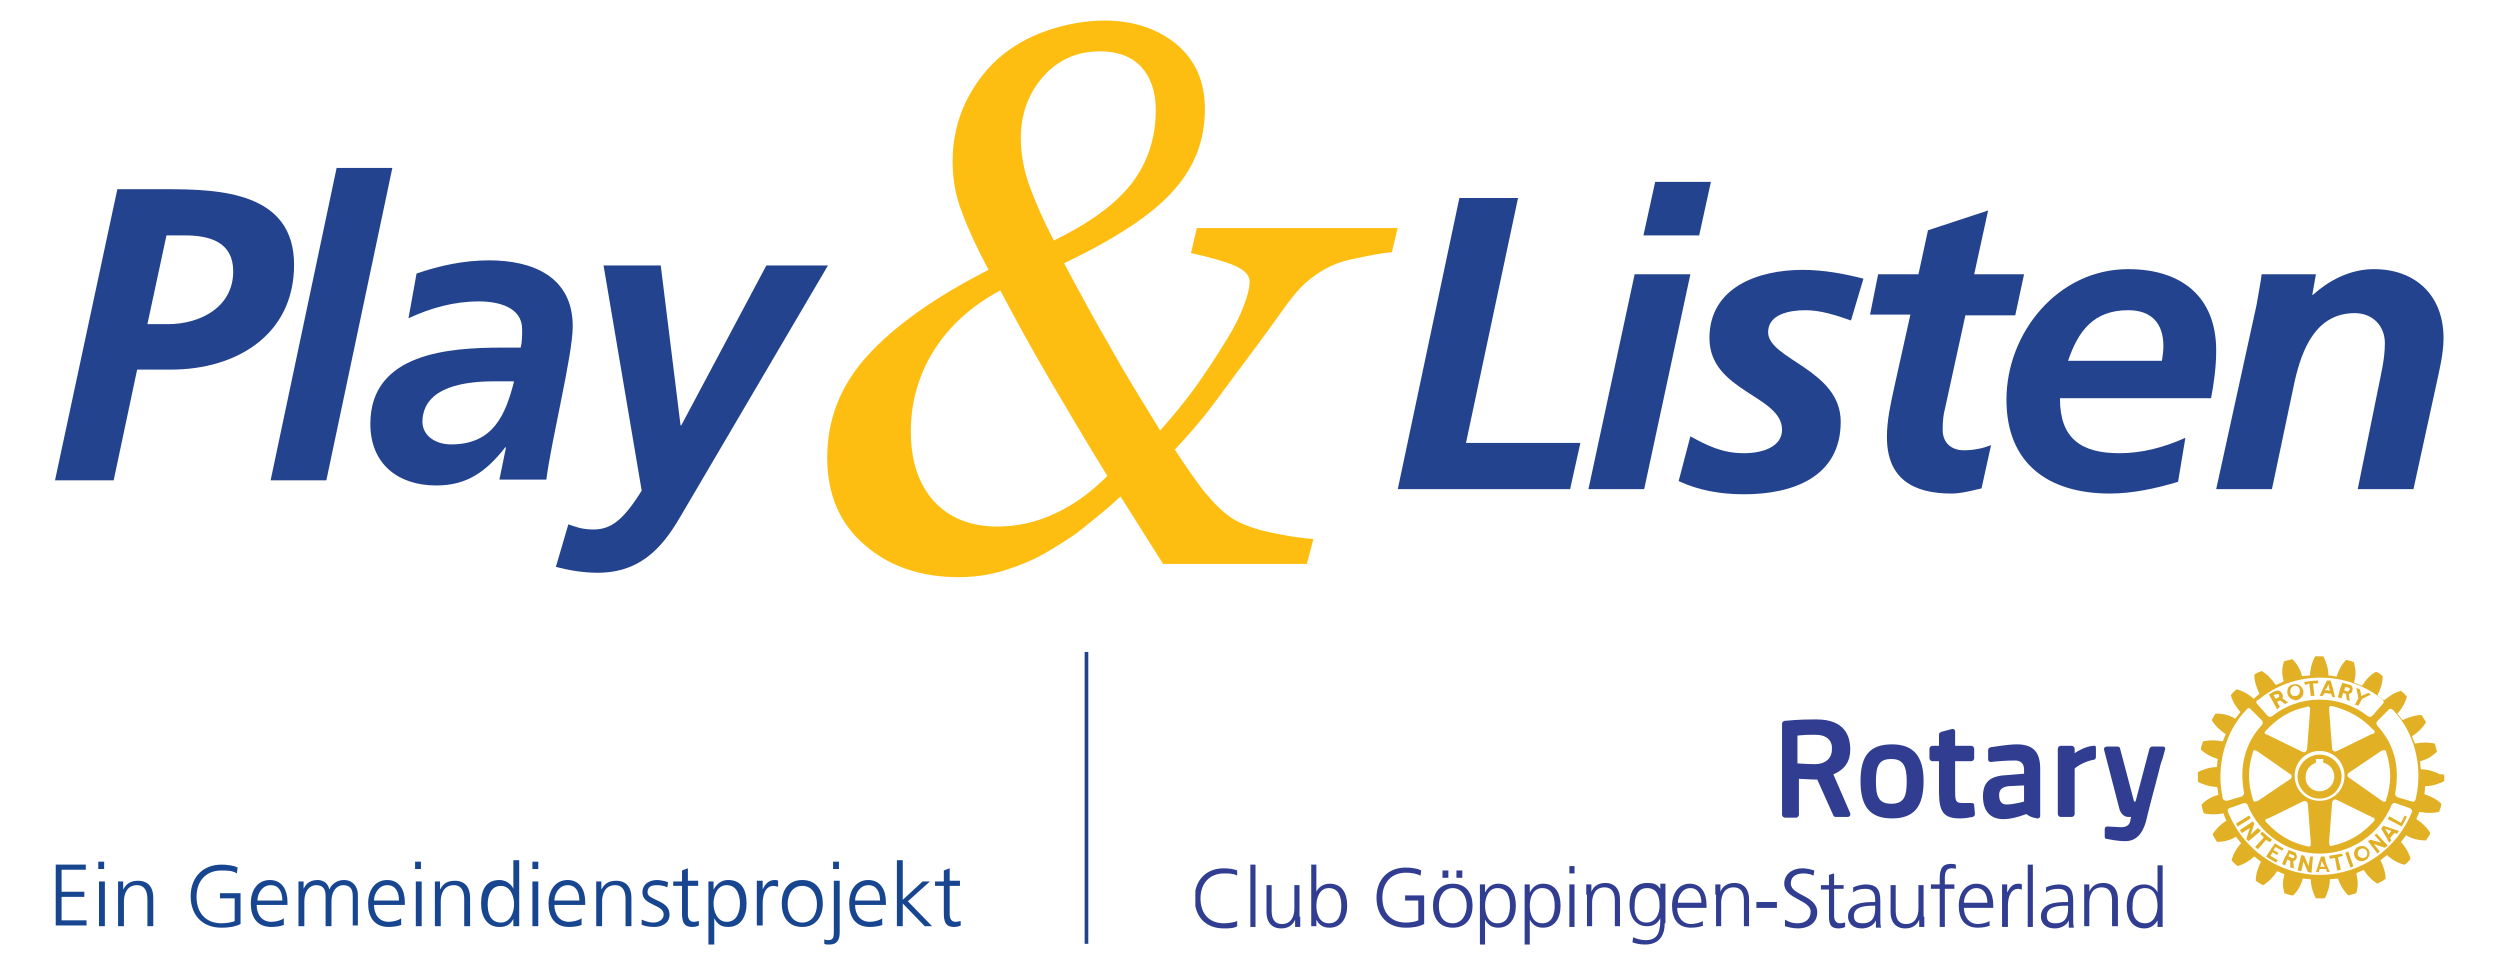 <?xml version="1.0" encoding="utf-8"?>
<!-- Generator: Adobe Illustrator 28.0.0, SVG Export Plug-In . SVG Version: 6.00 Build 0)  -->
<svg version="1.1" xmlns="http://www.w3.org/2000/svg" xmlns:xlink="http://www.w3.org/1999/xlink" x="0px" y="0px"
	 viewBox="0 0 340.9 131.7" style="enable-background:new 0 0 340.9 131.7;" xml:space="preserve">
<style type="text/css">
	.st0{clip-path:url(#SVGID_00000080889181380989260220000017787434878523136929_);fill:#23438E;}
	.st1{opacity:0.3;clip-path:url(#SVGID_00000080889181380989260220000017787434878523136929_);}
	.st2{clip-path:url(#SVGID_00000067956353414269918700000009133911109140944300_);}
	.st3{clip-path:url(#SVGID_00000120555709188814545570000010888435237116313735_);fill:#FFFFFF;}
	
		.st4{clip-path:url(#SVGID_00000080889181380989260220000017787434878523136929_);fill-rule:evenodd;clip-rule:evenodd;fill:#FEBD11;}
	
		.st5{clip-path:url(#SVGID_00000080889181380989260220000017787434878523136929_);fill-rule:evenodd;clip-rule:evenodd;fill:#FFFFFF;}
	.st6{fill:#23438E;}
	.st7{fill:#FFFFFF;}
	.st8{clip-path:url(#SVGID_00000170980828615395270570000005888966456766506418_);}
	.st9{clip-path:url(#SVGID_00000020359766580058012110000011576450610259139470_);fill:#FFFFFF;}
	.st10{clip-path:url(#SVGID_00000020359766580058012110000011576450610259139470_);fill:#E1B024;}
	.st11{fill:#FEBD11;}
	.st12{fill:#17458F;}
	.st13{clip-path:url(#SVGID_00000065788906606437371600000012986348702576228783_);}
	.st14{clip-path:url(#SVGID_00000111167133533751996140000012749117753105564066_);fill:#303D90;}
	.st15{clip-path:url(#SVGID_00000111167133533751996140000012749117753105564066_);fill:#E1B024;}
	.st16{clip-path:url(#SVGID_00000039109285148758495090000013631897962151828372_);}
	.st17{clip-path:url(#SVGID_00000150102684628714429480000005077758408387503548_);fill:#FFFFFF;}
	.st18{clip-path:url(#SVGID_00000150102684628714429480000005077758408387503548_);fill:#E1B024;}
	.st19{fill-rule:evenodd;clip-rule:evenodd;fill:#FEBD11;}
	.st20{fill-rule:evenodd;clip-rule:evenodd;fill:#8BA2C7;}
	.st21{fill:#8BA2C7;}
	.st22{clip-path:url(#SVGID_00000057109237709016450350000000743231147641165978_);}
	.st23{clip-path:url(#SVGID_00000120548304488541839770000009912648513880052402_);fill:#303D90;}
	.st24{clip-path:url(#SVGID_00000120548304488541839770000009912648513880052402_);fill:#E1B024;}
</style>
<g id="Favicon">
</g>
<g id="Quer-HG-blau-RGB">
</g>
<g id="Quer-RGB">
	<g id="Logo-Play_x2B_Listen-quer-RGB">
		<path id="Text_unten_00000160873425461495607020000011655192569462598295_" class="st12" d="M7.6,117.9h4.1v0.7H8.4v3h3.1v0.7H8.4
			v3.2h3.4v0.7H7.6V117.9z M14.2,118.5h-0.8v-1h0.8V118.5z M13.5,120.2h0.8v6.1h-0.8V120.2z M16.1,121.6c0-0.5,0-0.9,0-1.4h0.7v1.1
			h0c0.3-0.5,0.7-1.2,2-1.2c1.5,0,2.1,1,2.1,2.3v3.9h-0.8v-3.7c0-1.1-0.4-1.9-1.4-1.9c-1.4,0-1.8,1.2-1.8,2.2v3.4h-0.8V121.6z
			 M31.9,122.5H30v-0.7h2.8v4.2c-0.8,0.4-1.7,0.5-2.6,0.5c-2.6,0-4.2-1.7-4.2-4.3c0-2.5,1.6-4.3,4.2-4.3c0.6,0,1.7,0.1,2.2,0.4
			l-0.1,0.8c-0.6-0.4-1.4-0.4-2.1-0.4c-2.2,0-3.4,1.5-3.4,3.6c0,2.1,1.2,3.6,3.4,3.6c0.5,0,1.4-0.1,1.8-0.3V122.5z M38.8,126.1
			c-0.5,0.2-1.2,0.3-1.8,0.3c-2,0-2.8-1.4-2.8-3.2c0-1.9,1-3.2,2.6-3.2c1.7,0,2.4,1.4,2.4,3v0.4h-4.2c0,1.3,0.7,2.3,2,2.3
			c0.6,0,1.4-0.2,1.7-0.5V126.1z M38.5,122.8c0-1.1-0.4-2.1-1.6-2.1c-1.1,0-1.8,1.1-1.8,2.1H38.5z M48.1,126.3v-4.1
			c0-0.9-0.3-1.5-1.3-1.5c-0.8,0-1.6,0.7-1.6,2.2v3.4h-0.8v-4.1c0-0.9-0.3-1.5-1.3-1.5c-0.8,0-1.6,0.7-1.6,2.2v3.4h-0.8v-4.7
			c0-0.5,0-0.9,0-1.4h0.7v1l0,0c0.2-0.4,0.6-1.2,1.9-1.2c0.5,0,1.4,0.2,1.6,1.3h0c0.3-0.7,1-1.3,2-1.3c1.2,0,1.9,0.9,1.9,2v4.2H48.1
			z M54.8,126.1c-0.5,0.2-1.2,0.3-1.8,0.3c-2,0-2.8-1.4-2.8-3.2c0-1.9,1-3.2,2.6-3.2c1.7,0,2.4,1.4,2.4,3v0.4h-4.2
			c0,1.3,0.7,2.3,2,2.3c0.6,0,1.4-0.2,1.7-0.5V126.1z M54.4,122.8c0-1.1-0.4-2.1-1.6-2.1c-1.1,0-1.8,1.1-1.8,2.1H54.4z M57.4,118.5
			h-0.8v-1h0.8V118.5z M56.7,120.2h0.8v6.1h-0.8V120.2z M59.3,121.6c0-0.5,0-0.9,0-1.4H60v1.1h0c0.3-0.5,0.7-1.2,2-1.2
			c1.5,0,2.1,1,2.1,2.3v3.9h-0.8v-3.7c0-1.1-0.4-1.9-1.4-1.9c-1.4,0-1.8,1.2-1.8,2.2v3.4h-0.8V121.6z M70.8,126.3h-0.8v-1h0
			c-0.4,0.8-1,1.1-1.9,1.1c-1.7,0-2.5-1.4-2.5-3.2c0-1.9,0.7-3.2,2.5-3.2c1.2,0,1.8,0.9,1.9,1.2h0v-3.9h0.8V126.3z M68.3,125.8
			c1.3,0,1.8-1.4,1.8-2.5s-0.5-2.5-1.8-2.5c-1.4,0-1.8,1.4-1.8,2.5S66.8,125.8,68.3,125.8z M73.4,118.5h-0.8v-1h0.8V118.5z
			 M72.6,120.2h0.8v6.1h-0.8V120.2z M79.4,126.1c-0.5,0.2-1.2,0.3-1.8,0.3c-2,0-2.8-1.4-2.8-3.2c0-1.9,1-3.2,2.6-3.2
			c1.7,0,2.4,1.4,2.4,3v0.4h-4.2c0,1.3,0.7,2.3,2,2.3c0.5,0,1.4-0.2,1.7-0.5V126.1z M79,122.8c0-1.1-0.4-2.1-1.6-2.1
			c-1.1,0-1.8,1.1-1.8,2.1H79z M81.3,121.6c0-0.5,0-0.9,0-1.4H82v1.1h0c0.3-0.5,0.7-1.2,2-1.2c1.5,0,2.1,1,2.1,2.3v3.9h-0.8v-3.7
			c0-1.1-0.4-1.9-1.4-1.9c-1.4,0-1.8,1.2-1.8,2.2v3.4h-0.8V121.6z M87.5,125.4c0.5,0.2,1,0.4,1.6,0.4c0.7,0,1.4-0.4,1.4-1.1
			c0-1.4-2.9-1.2-2.9-3c0-1.2,1-1.7,2-1.7c0.3,0,1,0.1,1.5,0.3l-0.1,0.7c-0.4-0.2-0.9-0.3-1.4-0.3c-0.8,0-1.3,0.2-1.3,1
			c0,1.1,3,1,3,3c0,1.3-1.2,1.7-2.1,1.7c-0.6,0-1.2-0.1-1.7-0.3L87.5,125.4z M95.2,120.8h-1.4v3.9c0,0.5,0.2,1,0.8,1
			c0.3,0,0.5-0.1,0.7-0.1l0,0.6c-0.2,0.1-0.5,0.2-0.9,0.2c-1.3,0-1.4-0.9-1.4-2v-3.6h-1.2v-0.6h1.2v-1.5l0.8-0.3v1.7h1.4V120.8z
			 M96.5,120.2h0.8l0,1.1h0c0.2-0.3,0.7-1.3,2-1.3c1.8,0,2.5,1.3,2.5,3.2c0,1.8-0.8,3.2-2.5,3.2c-1,0-1.5-0.4-1.9-1.2h0v3.6h-0.8
			V120.2z M99.1,120.7c-1.3,0-1.8,1.4-1.8,2.5s0.5,2.5,1.8,2.5c1.4,0,1.8-1.4,1.8-2.5S100.5,120.7,99.1,120.7z M103.2,121.5
			c0-0.7,0-0.9,0-1.4h0.8v1.2h0c0.3-0.7,0.8-1.3,1.6-1.3c0.2,0,0.4,0,0.5,0.1v0.8c-0.2,0-0.4-0.1-0.6-0.1c-1.2,0-1.5,1.3-1.5,2.4v3
			h-0.8V121.5z M109.4,120c2,0,2.8,1.5,2.8,3.2s-0.9,3.2-2.8,3.2c-2,0-2.8-1.5-2.8-3.2S107.4,120,109.4,120z M109.4,125.8
			c1.3,0,2-1.1,2-2.5c0-1.4-0.7-2.5-2-2.5c-1.3,0-2,1.1-2,2.5C107.4,124.6,108.1,125.8,109.4,125.8z M112.4,128.1
			c0.1,0,0.3,0.1,0.5,0.1c0.8,0,0.8-0.5,0.8-1.2v-6.9h0.8v7c0,1-0.3,1.7-1.4,1.7c-0.3,0-0.5,0-0.7-0.1V128.1z M114.4,118.5h-0.8v-1
			h0.8V118.5z M120.4,126.1c-0.5,0.2-1.2,0.3-1.8,0.3c-2,0-2.8-1.4-2.8-3.2c0-1.9,1-3.2,2.6-3.2c1.7,0,2.4,1.4,2.4,3v0.4h-4.2
			c0,1.3,0.7,2.3,2,2.3c0.6,0,1.4-0.2,1.7-0.5V126.1z M120,122.8c0-1.1-0.4-2.1-1.6-2.1c-1.1,0-1.8,1.1-1.8,2.1H120z M122.3,117.3
			h0.8v5.4l2.7-2.5h1l-3,2.7l3.3,3.4h-1l-3-3.1v3.1h-0.8V117.3z M130.9,120.8h-1.4v3.9c0,0.5,0.2,1,0.8,1c0.3,0,0.5-0.1,0.7-0.1
			l0,0.6c-0.2,0.1-0.5,0.2-0.9,0.2c-1.3,0-1.4-0.9-1.4-2v-3.6h-1.2v-0.6h1.2v-1.5l0.8-0.3v1.7h1.4V120.8z"/>
		
			<rect id="Trennlinie_00000084526102472221857100000001813430498846762629_" x="147.9" y="88.9" class="st6" width="0.5" height="39.8"/>
		<g id="Rotary_Logo_00000150817452066030974000000014586275275549535661_">
			<g>
				<defs>
					<rect id="SVGID_00000088116433215423042870000001812775487733003662_" x="163" y="88.9" width="170.4" height="40"/>
				</defs>
				<clipPath id="SVGID_00000131355738065983726260000014813241465600918973_">
					<use xlink:href="#SVGID_00000088116433215423042870000001812775487733003662_"  style="overflow:visible;"/>
				</clipPath>
				<g style="clip-path:url(#SVGID_00000131355738065983726260000014813241465600918973_);">
					<defs>
						<rect id="SVGID_00000011033251340330629880000001398810163552593054_" x="163" y="88.9" width="170.4" height="40"/>
					</defs>
					<clipPath id="SVGID_00000057827976630378673940000000554136493218291132_">
						<use xlink:href="#SVGID_00000011033251340330629880000001398810163552593054_"  style="overflow:visible;"/>
					</clipPath>
					<path style="clip-path:url(#SVGID_00000057827976630378673940000000554136493218291132_);fill:#303D90;" d="M269.2,109.8
						l0.1,1.2c0,0.2-0.1,0.3-0.3,0.4c-0.5,0.1-1.2,0.2-1.7,0.2c-2.2,0-2.9-0.8-2.9-3.6v-4.2h-0.9c-0.2,0-0.4-0.2-0.4-0.4v-1.3
						c0-0.2,0.2-0.4,0.4-0.4h0.9v-1.5c0-0.2,0.1-0.3,0.3-0.4l1.5-0.4c0.1,0,0.2,0,0.3,0.1c0.1,0.1,0.1,0.2,0.1,0.3v1.9h2.2
						c0.2,0,0.4,0.2,0.4,0.4v1.3c0,0.2-0.2,0.4-0.4,0.4h-2.2v3.9c0,1.4,0,1.8,1,1.8c0.4,0,0.9,0,1.2,0
						C269.1,109.5,269.2,109.6,269.2,109.8 M262.3,106.5c0,3.5-1.3,5.1-4.3,5.1c-3,0-4.3-1.6-4.3-5.1c0-3.5,1.3-5,4.3-5
						C260.9,101.5,262.3,103.1,262.3,106.5 M260,106.5c0-2.2-0.6-3-2.1-3c-1.6,0-2.1,0.8-2.1,3c0,2,0.3,3.1,2.1,3.1
						C259.7,109.6,260,108.5,260,106.5 M295.2,101.9c-0.1-0.1-0.2-0.1-0.3-0.1h-1.4c-0.2,0-0.3,0.1-0.4,0.3l-1.9,7.2H291l-1.9-7.2
						c0-0.2-0.2-0.3-0.4-0.3h-1.4c-0.1,0-0.2,0.1-0.3,0.1c-0.1,0.1-0.1,0.2-0.1,0.3l2.1,8.1c0.1,0.4,0.5,1.1,1.2,1.1h0.4
						c0,0.1-0.1,0.3-0.1,0.4l0,0.1c-0.1,0.4-0.3,0.9-1.3,0.9l-1.8-0.1c-0.1,0-0.2,0-0.3,0.1c-0.1,0.1-0.1,0.2-0.1,0.3l0,1
						c0,0.2,0.1,0.3,0.3,0.3c0.5,0.1,1.6,0.3,2.4,0.3c0,0,0.1,0,0.1,0c1.4,0,2.3-0.9,2.8-2.6c0.5-2.1,1.2-4.7,1.7-6.6
						c0.2-0.9,0.4-1.6,0.6-2.1l0.3-1.1C295.3,102.1,295.2,102,295.2,101.9 M252.3,110.9c0,0.1,0,0.2,0,0.3c-0.1,0.1-0.2,0.2-0.3,0.2
						h-1.7c-0.1,0-0.3-0.1-0.3-0.2l-2.2-4.9c-1.1,0-2-0.1-2.5-0.1v4.9c0,0.2-0.2,0.4-0.4,0.4h-1.5c-0.2,0-0.4-0.2-0.4-0.4V98.7
						c0-0.2,0.1-0.3,0.3-0.4c2-0.2,3.5-0.2,4.1-0.2c0.2,0,0.3,0,0.3,0c3.8,0,4.6,2.2,4.6,4.1c0,1.6-0.7,2.7-2.3,3.4L252.3,110.9z
						 M247.6,100.2h-0.8c-0.9,0-1.4,0.1-1.7,0.1v3.8c0.4,0,1.3,0.1,2.4,0.1c1.4,0,2.3-0.8,2.3-2
						C249.9,101.2,249.3,100.2,247.6,100.2 M278.2,104.8v6.4c0,0.1,0,0.2-0.1,0.3c-0.1,0.1-0.2,0.1-0.3,0.1
						c-0.7-0.1-1.1-0.3-1.5-0.6c0,0-1.7,0.7-3.1,0.7c-1.8,0-2.8-1.1-2.8-3.1c0-1.9,0.9-2.8,3.2-2.9l2.4-0.2v-0.6
						c0-0.7-0.4-1.2-1.2-1.2c-1,0-2.5,0.1-3.3,0.2c-0.1,0-0.2,0-0.3-0.1c-0.1-0.1-0.1-0.2-0.1-0.3l0-1.2c0-0.2,0.1-0.3,0.3-0.4
						c0.7-0.1,2.5-0.4,3.6-0.4C277.2,101.5,278.2,102.5,278.2,104.8 M273.9,107.2c-0.9,0.1-1.3,0.5-1.3,1.2c0,0.5,0.1,1.3,1,1.3
						c1,0,2.4-0.4,2.4-0.4v-2.2L273.9,107.2z M285.4,101.7c-1,0.1-1.9,0.6-2.5,1v-0.6c0-0.2-0.2-0.4-0.4-0.4H281
						c-0.2,0-0.4,0.2-0.4,0.4v8.9c0,0.2,0.2,0.4,0.4,0.4h1.5c0.2,0,0.4-0.2,0.4-0.4v-6.2c0.3-0.3,1.4-1,2.6-1.2
						c0.2,0,0.3-0.2,0.3-0.4V102c0-0.1,0-0.2-0.1-0.3C285.6,101.7,285.5,101.7,285.4,101.7"/>
					<path style="clip-path:url(#SVGID_00000057827976630378673940000000554136493218291132_);fill:#E1B024;" d="M309,114.5
						l-1.1,1.3l-0.4-0.3l1.2-1.3c-0.2-0.2-0.3-0.3-0.5-0.5l0.3-0.3c0.4,0.4,0.8,0.7,1.3,1.1l-0.2,0.3
						C309.4,114.8,309.2,114.7,309,114.5 M306.7,111.2l-1.8,1.1c0.1,0.1,0.1,0.3,0.2,0.4l1.8-1.1
						C306.8,111.4,306.8,111.3,306.7,111.2 M307.9,112.9l-1,0.9l0.5-1.5c-0.1-0.1-0.1-0.2-0.2-0.3l-1.8,1.2c0.1,0.1,0.2,0.2,0.3,0.4
						l1.1-0.7l-0.5,1.5c0.1,0.1,0.2,0.2,0.3,0.3l1.7-1.4C308.1,113.1,308,113,307.9,112.9 M310.3,115.5c0.3,0.2,0.6,0.3,0.9,0.5
						l0.2-0.3c-0.4-0.2-0.9-0.5-1.2-0.7l-1.2,1.8c0.5,0.3,0.9,0.6,1.4,0.8l0.2-0.3l-1-0.6l0.3-0.5l0.6,0.4l0.2-0.3
						c-0.2-0.1-0.4-0.2-0.7-0.4L310.3,115.5z M316.3,108.9c-1.7,0-3-1.4-3-3c0-1.7,1.4-3,3-3c1.7,0,3,1.4,3,3
						C319.3,107.5,318,108.9,316.3,108.9 M316.3,107.9c1.1,0,2-0.9,2-2c0-0.9-0.6-1.7-1.5-1.9c0-0.1,0-0.5,0-0.5h-1c0,0,0,0.5,0,0.5
						c-0.8,0.3-1.4,1-1.4,1.9C314.3,107,315.2,107.9,316.3,107.9 M311.9,94.4v-0.1c0-0.6,0.4-1,1-1c0.6-0.1,1.1,0.4,1.2,1v0.1
						c0,0.5-0.4,1-1,1.1C312.4,95.4,311.9,95,311.9,94.4 M312.3,94.3c0,0.4,0.4,0.7,0.7,0.6c0.4,0,0.6-0.3,0.6-0.7c0,0,0,0,0-0.1
						c0-0.4-0.4-0.6-0.7-0.6C312.5,93.6,312.3,93.9,312.3,94.3L312.3,94.3z M316.7,94.9c-0.2,0-0.3,0-0.4,0l0.5-1.1l0.5-1l0.5,0
						l0.3,1l0.3,1.3c-0.2,0-0.3-0.1-0.4-0.1l-0.1-0.4c-0.3,0-0.6-0.1-0.9-0.1L316.7,94.9z M317,94.1c0.2,0,0.4,0,0.7,0.1l-0.1-0.4
						l-0.1-0.5l-0.2,0.5L317,94.1z M314.9,93.2l0.2,1.7l0.5,0l-0.2-1.7l0.7,0l0-0.4c-0.8,0-1.1,0.1-1.9,0.2l0.1,0.4L314.9,93.2z
						 M315,116.8l-0.2,1.3l-0.6-1.4c-0.1,0-0.2-0.1-0.4-0.1l-0.5,2.1c0.2,0,0.3,0.1,0.5,0.1l0.3-1.3l0.6,1.4c0.1,0,0.3,0.1,0.5,0.1
						l0.2-2.2C315.3,116.8,315.1,116.8,315,116.8 M327.4,112.2l-1.6-0.9l-0.2,0.4l1.9,1l0.7-1.3l-0.3-0.2L327.4,112.2z M325,112.6
						l2.1,0.7c0,0.1-0.1,0.1-0.1,0.2c0,0-0.1,0.1-0.1,0.2l-0.4-0.1l-0.6,0.7l0.2,0.3c-0.1,0.1-0.2,0.2-0.3,0.3l-0.8-1.4l-0.3-0.5
						L325,112.6z M325.2,113l0.3,0.4l0.2,0.4l0.3-0.4l0.1-0.1L325.2,113z M323,115.9c0.1,0.2,0.1,0.3,0.1,0.5c0,0.1,0,0.3-0.1,0.4
						c-0.1,0.2-0.2,0.4-0.5,0.5c-0.5,0.3-1.1,0.1-1.4-0.4c0,0,0-0.1,0-0.1c-0.1-0.1-0.1-0.3-0.1-0.4c0-0.4,0.2-0.7,0.5-0.9
						C322.1,115.2,322.7,115.4,323,115.9 M322.8,116.4c0-0.1,0-0.2-0.1-0.4c-0.2-0.3-0.6-0.4-0.9-0.2c-0.2,0.1-0.3,0.4-0.3,0.6
						c0,0.1,0,0.2,0.1,0.3c0,0,0,0.1,0.1,0.1c0.2,0.2,0.6,0.3,0.8,0.1c0.1,0,0.1-0.1,0.2-0.1C322.7,116.7,322.8,116.6,322.8,116.4
						 M323.8,113.9l0.9,1l-1.5-0.4c-0.1,0.1-0.2,0.1-0.3,0.2l1.3,1.7c0.1-0.1,0.2-0.2,0.3-0.3l-0.8-1l1.5,0.5
						c0.1-0.1,0.3-0.2,0.4-0.3l-1.5-1.6C324,113.7,323.9,113.8,323.8,113.9 M333.3,105.9c0,0.2,0,0.4,0,0.6l0,0l0,0
						c-0.7,0.4-1.7,0.7-2.6,0.7c0,0.1-0.1,1-0.1,1.1c0.9,0.3,1.7,0.7,2.3,1.3l0,0v0c0,0.3-0.2,0.8-0.3,1.1l0,0l0,0
						c-0.8,0.2-1.8,0.2-2.7,0c0,0.1-0.4,0.9-0.4,1c0.8,0.5,1.5,1.2,1.9,1.9l0,0l0,0c-0.1,0.3-0.4,0.7-0.6,1l0,0h-0.1
						c-0.8,0-1.8-0.2-2.6-0.7c-0.1,0.1-0.6,0.8-0.7,0.9c0.6,0.7,1.1,1.5,1.3,2.3l0,0l0,0c-0.2,0.3-0.5,0.6-0.8,0.8l0,0l-0.1,0
						c-0.8-0.2-1.7-0.7-2.3-1.3c-0.1,0.1-0.8,0.6-0.9,0.7c0.4,0.8,0.7,1.7,0.7,2.5v0.1l-0.1,0c-0.2,0.2-0.7,0.4-1,0.6l0,0l0,0
						c-0.7-0.4-1.4-1.1-1.9-1.9c-0.1,0.1-0.9,0.4-1,0.5c0.1,0.4,0.2,0.9,0.2,1.4c0,0.5-0.1,0.9-0.2,1.3l0,0l0,0
						c-0.3,0.1-0.7,0.2-1.1,0.3l0,0l0,0c-0.6-0.6-1.1-1.4-1.4-2.3c-0.1,0-1,0.1-1.1,0.1c0,0.9-0.3,1.9-0.7,2.6l0,0l-0.1,0
						c-0.3,0-0.8,0-1.1,0l0,0l0,0c-0.4-0.7-0.7-1.7-0.7-2.6c-0.1,0-1-0.1-1.1-0.1c-0.2,0.9-0.7,1.7-1.3,2.3l0,0l-0.1,0
						c-0.3,0-0.8-0.2-1.1-0.3l0,0l0,0c-0.1-0.4-0.2-0.9-0.2-1.3c0-0.4,0.1-0.9,0.2-1.3c-0.1,0-0.9-0.4-1-0.4
						c-0.5,0.8-1.2,1.5-1.9,1.9l0,0l0,0c-0.3-0.1-0.7-0.4-1-0.6l0,0v-0.1c0-0.8,0.3-1.7,0.7-2.5c-0.1-0.1-0.8-0.6-0.9-0.7
						c-0.7,0.6-1.5,1.1-2.3,1.3l0,0l0,0c-0.2-0.2-0.6-0.5-0.8-0.8l0,0l0,0c0.2-0.8,0.7-1.7,1.3-2.3c-0.1-0.1-0.6-0.8-0.7-0.9
						c-0.8,0.5-1.7,0.7-2.6,0.7h0l0,0c-0.2-0.3-0.4-0.7-0.6-1l0,0l0,0c0.4-0.7,1.1-1.4,1.9-1.9c-0.1-0.1-0.4-0.9-0.4-1
						c-0.9,0.2-1.9,0.2-2.7,0l0,0l0,0c-0.1-0.3-0.2-0.7-0.3-1.1l0-0.1l0,0c0.6-0.6,1.4-1.1,2.3-1.3c0-0.1-0.1-1-0.2-1.1
						c-0.9,0-1.9-0.3-2.6-0.7l0,0l0-0.1c0-0.2,0-0.3,0-0.5c0-0.2,0-0.4,0-0.6l0-0.1l0,0c0.7-0.4,1.7-0.7,2.6-0.7
						c0-0.1,0.1-1,0.1-1.1c-0.9-0.3-1.7-0.7-2.3-1.3l0,0l0,0c0-0.3,0.2-0.8,0.3-1.1l0,0l0,0c0.8-0.2,1.8-0.2,2.7,0
						c0-0.1,0.4-0.9,0.4-1c-0.8-0.5-1.5-1.2-1.9-1.9l0,0l0,0c0.1-0.3,0.4-0.7,0.5-0.9l0,0h0.1c0.8,0,1.8,0.2,2.6,0.7
						c0.1-0.1,0.6-0.8,0.7-0.9c-0.6-0.7-1.1-1.5-1.3-2.3l0,0l0,0c0.2-0.3,0.5-0.6,0.8-0.8l0,0l0,0c0.8,0.2,1.7,0.7,2.3,1.3
						c0.1-0.1,0.7-0.6,0.8-0.7c-0.4-0.8-0.7-1.7-0.7-2.5v-0.1l0,0c0.2-0.2,0.7-0.4,1-0.5l0,0l0,0c0.7,0.4,1.4,1.1,1.9,1.9
						c0.1,0,1-0.4,1.1-0.5c-0.1-0.4-0.2-0.9-0.2-1.3c0-0.5,0.1-0.9,0.2-1.3l0-0.1l0,0c0.3-0.1,0.7-0.2,1.1-0.3l0.1,0l0,0
						c0.6,0.6,1.1,1.4,1.3,2.3c0.1,0,1-0.1,1.1-0.1c0-0.9,0.3-1.9,0.7-2.6l0,0l0,0c0.3,0,0.8,0,1.1,0l0,0l0,0
						c0.4,0.7,0.7,1.7,0.7,2.6c0.1,0,1,0.1,1.1,0.2c0.3-0.9,0.7-1.7,1.3-2.3l0,0l0,0c0.3,0,0.8,0.2,1.1,0.3l0,0l0,0.1
						c0.1,0.4,0.2,0.9,0.2,1.3c0,0.5-0.1,0.9-0.2,1.4c0.1,0,1,0.4,1.1,0.4c0.5-0.8,1.1-1.5,1.9-1.9l0,0l0,0c0.3,0.1,0.7,0.4,0.9,0.6
						l0,0v0.1c0,0.8-0.3,1.7-0.7,2.5c0.1,0.1,0.8,0.6,0.9,0.7c0.7-0.6,1.5-1.1,2.3-1.3l0,0l0,0c0.2,0.2,0.6,0.5,0.8,0.8l0,0l0,0
						c-0.2,0.8-0.7,1.7-1.3,2.3c0.1,0.1,0.6,0.8,0.7,0.9c0.8-0.4,1.8-0.7,2.6-0.7h0l0,0c0.2,0.3,0.4,0.7,0.6,0.9l0,0.1l0,0
						c-0.4,0.7-1.1,1.4-1.9,1.9c0,0.1,0.4,0.9,0.4,1c0.9-0.2,1.9-0.2,2.7,0l0,0l0,0c0.1,0.3,0.2,0.7,0.3,1.1l0,0l0,0
						c-0.6,0.6-1.4,1.1-2.3,1.3c0,0.1,0.1,1,0.1,1.1c0.9,0,1.9,0.3,2.6,0.7l0,0l0,0C333.3,105.5,333.3,105.7,333.3,105.9 M307.8,96
						l1.4,1.6c0.2,0.2,0.4,0.2,0.7,0c1.8-1.4,4-2.2,6.4-2.2c2.4,0,4.7,0.8,6.5,2.2c0.3,0.2,0.5,0.2,0.7,0l1.4-1.6
						c0.2-0.2,0.2-0.4-0.1-0.7c-2.3-1.8-5.2-2.9-8.4-2.9c-3.2,0-6.1,1.1-8.4,3C307.6,95.5,307.6,95.8,307.8,96 M307.9,102.5
						c-0.2-0.1-0.3-0.2-0.5-0.2c-0.1,0-0.2,0.1-0.2,0.3c-0.7,2.2-0.7,4.1,0,6.4c0,0.1,0.1,0.3,0.2,0.3c0.1,0,0.3,0,0.5-0.1l4.3-2.9
						c0.2-0.1,0.3-0.3,0.3-0.4c0-0.2-0.1-0.3-0.3-0.4L307.9,102.5z M308.8,99.9c0,0.2,0.2,0.2,0.4,0.3l4.7,2.3
						c0.2,0.1,0.4,0.1,0.5,0c0.1-0.1,0.2-0.2,0.2-0.4l0.4-5.2c0-0.3,0-0.4-0.1-0.5c-0.1-0.1-0.2-0.1-0.4,0c-2.3,0.5-3.9,1.5-5.5,3.2
						C308.9,99.7,308.8,99.8,308.8,99.9 M308.9,111.9c0,0.1,0.1,0.2,0.2,0.3c1.6,1.7,3.3,2.7,5.5,3.2c0.1,0,0.3,0.1,0.4,0
						c0.1-0.1,0.1-0.2,0.1-0.5c0,0-0.4-5.2-0.4-5.2c0-0.2-0.1-0.3-0.2-0.4c-0.1-0.1-0.3-0.1-0.5,0l-4.7,2.3
						C309.1,111.6,308.9,111.7,308.9,111.9C308.9,111.8,308.9,111.8,308.9,111.9 M316.3,109.2c1.9,0,3.4-1.5,3.4-3.4
						s-1.5-3.4-3.4-3.4c-1.9,0-3.4,1.5-3.4,3.4S314.4,109.2,316.3,109.2 M317.7,115.3c0.1,0.1,0.2,0.1,0.4,0
						c2.2-0.5,3.9-1.5,5.5-3.2c0.1-0.1,0.2-0.2,0.2-0.4c0-0.1-0.1-0.2-0.4-0.3l-4.7-2.3c-0.2-0.1-0.4-0.1-0.5,0
						c-0.1,0.1-0.2,0.2-0.2,0.4l-0.4,5.2C317.6,115,317.6,115.2,317.7,115.3 M324.8,109.2c0.1,0.1,0.3,0.2,0.4,0.1
						c0.1,0,0.2-0.1,0.2-0.3c0.7-2.2,0.7-4.1,0-6.4c0-0.1-0.1-0.3-0.2-0.3c-0.1,0-0.3,0-0.5,0.1l-4.3,2.9c-0.2,0.1-0.3,0.3-0.3,0.4
						c0,0.2,0.1,0.3,0.3,0.4L324.8,109.2z M323.8,99.8c0-0.1,0-0.2-0.2-0.3c-1.6-1.7-3.3-2.6-5.5-3.2c-0.1,0-0.3-0.1-0.4,0
						c-0.1,0.1-0.1,0.2-0.1,0.5l0.4,5.2c0,0.2,0.1,0.4,0.2,0.4c0.1,0.1,0.3,0.1,0.5,0l4.7-2.3C323.6,100.1,323.8,100,323.8,99.8
						C323.8,99.9,323.8,99.9,323.8,99.8 M303.7,109.2l2-0.6c0.2-0.1,0.3-0.3,0.3-0.5c-0.7-3.7,0.2-6.8,2.4-9.2
						c0.2-0.2,0.2-0.5,0-0.7l-1.5-1.5c-0.1-0.2-0.4-0.2-0.6,0.1c-2.8,2.9-4.2,7.5-3.2,12.1C303.2,109.1,303.4,109.2,303.7,109.2
						 M328.6,110.2l-2-0.7c-0.1,0-0.4,0-0.5,0.3c-1.6,3.9-5.4,6.6-9.8,6.6c-4.4,0-8.2-2.7-9.8-6.6c-0.1-0.3-0.4-0.3-0.5-0.3l-2,0.7
						c-0.2,0.1-0.3,0.3-0.2,0.5c2,5,6.8,8.6,12.5,8.6c5.7,0,10.6-3.6,12.6-8.6C329,110.5,328.8,110.3,328.6,110.2 M326.3,96.8
						c-0.2-0.2-0.5-0.2-0.6,0l-1.5,1.5c-0.2,0.2-0.2,0.5,0,0.7c2.2,2.4,3.1,5.4,2.4,9.2c0,0.2,0.1,0.4,0.3,0.5l2,0.6
						c0.3,0.1,0.4-0.1,0.5-0.3C330.5,104.3,329.1,99.7,326.3,96.8 M321.6,96.2l0.5-0.9l1.2-0.6c-0.1-0.1-0.3-0.2-0.4-0.2l-0.9,0.4
						l-0.2-0.9c-0.2-0.1-0.3-0.1-0.5-0.2l0.3,1.4l-0.5,0.9L321.6,96.2z M319.3,116.4c-0.6,0.1-1.1,0.2-1.7,0.3l0.1,0.4
						c0.2,0,0.4-0.1,0.7-0.1l0.3,1.7l0.5-0.1l-0.4-1.7c0.2-0.1,0.5-0.1,0.7-0.2L319.3,116.4z M313.2,116.7v0.1
						c0,0.3-0.2,0.6-0.5,0.6l0.1,1c-0.1,0-0.3-0.1-0.5-0.1l0-0.9l-0.4-0.2l-0.3,0.8c-0.1,0-0.3-0.1-0.4-0.2l0.4-1l0.1-0.1l0.4-0.8
						l1,0.4C313,116.4,313.1,116.5,313.2,116.7 M312.8,116.7c0-0.1,0-0.1-0.1-0.1l-0.5-0.2l-0.1,0.3l0,0.1l0,0l0.5,0.2
						c0.1,0.1,0.3-0.1,0.3-0.2C312.8,116.8,312.8,116.8,312.8,116.7 M319.3,95.2c-0.2,0-0.3-0.1-0.5-0.1l0.3-1.2l0.3-0.8
						c0.4,0.1,0.7,0.2,1.1,0.3c0.2,0.1,0.3,0.3,0.3,0.5c0,0.3-0.1,0.7-0.5,0.7l0.1,1c-0.2-0.1-0.3-0.1-0.4-0.2l-0.1-0.8l-0.4-0.1
						L319.3,95.2z M319.6,94.1l0.5,0.2c0.1,0,0.3-0.2,0.3-0.3c0-0.1,0-0.2-0.1-0.2c-0.2-0.1-0.3-0.1-0.5-0.1l-0.1,0.3L319.6,94.1z
						 M317.2,117.8l0.5,1.1c-0.2,0-0.3,0-0.4,0l-0.1-0.4l-0.9,0l-0.1,0.4c-0.1,0-0.3,0-0.4,0l0.4-1.2l0.3-0.9l0,0l0.5,0l0,0.1
						L317.2,117.8z M317,118.2l-0.2-0.4l-0.2-0.4l-0.1,0.4l-0.1,0.4L317,118.2z M319.8,116.3l0.7,2c0.1,0,0.3-0.1,0.4-0.2l-0.7-2
						C320,116.2,320,116.2,319.8,116.3 M309.5,94.9l-0.1-0.2c0.3-0.2,0.6-0.4,1-0.5c0.4-0.2,0.9,0.3,0.9,0.8c0,0.1,0,0.2-0.1,0.2
						l0.8,0.6c-0.1,0.1-0.3,0.1-0.4,0.2l-0.7-0.5l-0.4,0.2l0.4,0.7c-0.2,0.1-0.2,0.2-0.4,0.3L309.5,94.9z M310,94.8l0.1,0.1l0.2,0.4
						l0.4-0.2c0,0,0.1-0.1,0.1-0.1c0-0.2-0.1-0.5-0.4-0.3C310.3,94.7,310.2,94.7,310,94.8"/>
					<path style="clip-path:url(#SVGID_00000057827976630378673940000000554136493218291132_);fill:#303D90;" d="M168.7,119.4
						c-0.5-0.3-1.2-0.3-1.8-0.3c-2,0-3.2,1.4-3.2,3.4c0,2,1.1,3.4,3.2,3.4c0.5,0,1.3-0.1,1.8-0.3l0,0.7c-0.4,0.3-1.3,0.3-1.8,0.3
						c-2.5,0-4-1.6-4-4.1c0-2.4,1.5-4.1,4-4.1c0.5,0,1.4,0.1,1.8,0.3L168.7,119.4z"/>
					
						<rect x="170.5" y="117.9" style="clip-path:url(#SVGID_00000057827976630378673940000000554136493218291132_);fill:#303D90;" width="0.7" height="8.5"/>
					<path style="clip-path:url(#SVGID_00000057827976630378673940000000554136493218291132_);fill:#303D90;" d="M177.3,125
						c0,0.4,0,0.9,0,1.4h-0.7v-1h0c-0.2,0.5-0.7,1.2-1.9,1.2c-1.4,0-2-1-2-2.2v-3.7h0.7v3.5c0,1.1,0.4,1.8,1.4,1.8
						c1.3,0,1.7-1.1,1.7-2.1v-3.2h0.7V125z"/>
					<path style="clip-path:url(#SVGID_00000057827976630378673940000000554136493218291132_);fill:#303D90;" d="M178.8,117.9h0.7
						v3.7h0c0.1-0.3,0.7-1.1,1.8-1.1c1.7,0,2.4,1.3,2.4,3c0,1.7-0.8,3-2.4,3c-0.8,0-1.4-0.3-1.8-1.1h0v0.9h-0.7V117.9z M181.2,121.1
						c-1.3,0-1.7,1.4-1.7,2.4c0,1.1,0.4,2.4,1.7,2.4c1.4,0,1.7-1.3,1.7-2.4S182.6,121.1,181.2,121.1"/>
					<path style="clip-path:url(#SVGID_00000057827976630378673940000000554136493218291132_);fill:#303D90;" d="M193.4,122.8h-1.8
						v-0.7h2.6v3.9c-0.8,0.4-1.6,0.5-2.5,0.5c-2.5,0-4-1.6-4-4.1c0-2.4,1.5-4.1,4-4.1c0.6,0,1.6,0.1,2.1,0.4l-0.1,0.7
						c-0.6-0.3-1.3-0.4-2-0.4c-2,0-3.2,1.4-3.2,3.4c0,2,1.1,3.4,3.2,3.4c0.5,0,1.3-0.1,1.7-0.3V122.8z"/>
					<path style="clip-path:url(#SVGID_00000057827976630378673940000000554136493218291132_);fill:#303D90;" d="M198.1,120.5
						c1.9,0,2.7,1.4,2.7,3c0,1.6-0.8,3-2.7,3c-1.9,0-2.7-1.4-2.7-3C195.4,121.9,196.2,120.5,198.1,120.5 M198.1,125.9
						c1.2,0,1.9-1.1,1.9-2.4c0-1.3-0.7-2.4-1.9-2.4c-1.2,0-1.9,1.1-1.9,2.4C196.2,124.9,196.8,125.9,198.1,125.9 M196.7,118.7h0.8v1
						h-0.8V118.7z M198.6,118.7h0.8v1h-0.8V118.7z"/>
					<path style="clip-path:url(#SVGID_00000057827976630378673940000000554136493218291132_);fill:#303D90;" d="M201.8,120.6h0.7
						l0,1.1h0c0.2-0.3,0.6-1.2,1.8-1.2c1.7,0,2.4,1.3,2.4,3c0,1.7-0.8,3-2.4,3c-0.9,0-1.4-0.4-1.8-1.1h0v3.4h-0.7V120.6z
						 M204.2,121.1c-1.3,0-1.7,1.4-1.7,2.4c0,1.1,0.4,2.4,1.7,2.4c1.4,0,1.7-1.3,1.7-2.4S205.6,121.1,204.2,121.1"/>
					<path style="clip-path:url(#SVGID_00000057827976630378673940000000554136493218291132_);fill:#303D90;" d="M207.9,120.6h0.7
						l0,1.1h0c0.2-0.3,0.6-1.2,1.8-1.2c1.7,0,2.4,1.3,2.4,3c0,1.7-0.8,3-2.4,3c-0.9,0-1.4-0.4-1.8-1.1h0v3.4h-0.7V120.6z
						 M210.3,121.1c-1.3,0-1.7,1.4-1.7,2.4c0,1.1,0.4,2.4,1.7,2.4c1.4,0,1.7-1.3,1.7-2.4S211.7,121.1,210.3,121.1"/>
					<path style="clip-path:url(#SVGID_00000057827976630378673940000000554136493218291132_);fill:#303D90;" d="M214.7,119.1H214
						v-1h0.7V119.1z M214,120.6h0.7v5.8H214V120.6z"/>
					<path style="clip-path:url(#SVGID_00000057827976630378673940000000554136493218291132_);fill:#303D90;" d="M216.3,122
						c0-0.4,0-0.9,0-1.4h0.7v1h0c0.2-0.5,0.7-1.2,1.9-1.2c1.4,0,2,1,2,2.2v3.7h-0.7v-3.5c0-1.1-0.4-1.8-1.4-1.8
						c-1.3,0-1.7,1.1-1.7,2.1v3.2h-0.7V122z"/>
					<path style="clip-path:url(#SVGID_00000057827976630378673940000000554136493218291132_);fill:#303D90;" d="M227,125.9
						c0,1.6-0.7,2.9-2.7,2.9c-0.8,0-1.4-0.2-1.7-0.3l0.1-0.7c0.4,0.2,1.1,0.4,1.7,0.4c1.8,0,2-1.3,2-3h0c-0.4,0.8-1,1.1-1.8,1.1
						c-1.8,0-2.4-1.6-2.4-2.9c0-1.8,0.7-3,2.4-3c0.8,0,1.3,0.1,1.8,0.8h0v-0.7h0.7V125.9z M224.5,125.8c1.3,0,1.8-1.2,1.8-2.3
						c0-1.4-0.4-2.4-1.7-2.4c-1.4,0-1.7,1.3-1.7,2.4C222.8,124.7,223.3,125.8,224.5,125.8"/>
					<path style="clip-path:url(#SVGID_00000057827976630378673940000000554136493218291132_);fill:#303D90;" d="M232.3,126.2
						c-0.5,0.2-1.1,0.3-1.7,0.3c-1.9,0-2.6-1.3-2.6-3c0-1.8,1-3,2.4-3c1.6,0,2.3,1.3,2.3,2.9v0.4h-4c0,1.2,0.7,2.2,1.9,2.2
						c0.5,0,1.3-0.2,1.6-0.4V126.2z M232,123.1c0-1-0.4-2-1.5-2c-1.1,0-1.7,1.1-1.7,2H232z"/>
					<path style="clip-path:url(#SVGID_00000057827976630378673940000000554136493218291132_);fill:#303D90;" d="M233.9,122
						c0-0.4,0-0.9,0-1.4h0.7v1h0c0.2-0.5,0.7-1.2,1.9-1.2c1.4,0,2,1,2,2.2v3.7h-0.7v-3.5c0-1.1-0.4-1.8-1.4-1.8
						c-1.3,0-1.7,1.1-1.7,2.1v3.2h-0.7V122z"/>
					
						<rect x="239.5" y="123" style="clip-path:url(#SVGID_00000057827976630378673940000000554136493218291132_);fill:#303D90;" width="2.8" height="0.8"/>
					<path style="clip-path:url(#SVGID_00000057827976630378673940000000554136493218291132_);fill:#303D90;" d="M243.4,125.4
						c0.5,0.3,1,0.5,1.7,0.5c1,0,1.8-0.5,1.8-1.6c0-1.6-3.6-1.7-3.6-3.8c0-1.3,1.1-2.1,2.5-2.1c0.4,0,1,0.1,1.6,0.3l-0.1,0.7
						c-0.4-0.2-0.9-0.3-1.4-0.3c-0.8,0-1.7,0.3-1.7,1.4c0,1.6,3.6,1.6,3.6,3.9c0,1.6-1.4,2.2-2.6,2.2c-0.8,0-1.4-0.2-1.8-0.3
						L243.4,125.4z"/>
					<path style="clip-path:url(#SVGID_00000057827976630378673940000000554136493218291132_);fill:#303D90;" d="M251.4,121.2h-1.3
						v3.7c0,0.5,0.2,1,0.8,1c0.3,0,0.5-0.1,0.7-0.1l0,0.6c-0.2,0.1-0.5,0.2-0.9,0.2c-1.3,0-1.3-0.9-1.3-1.9v-3.4h-1.1v-0.6h1.1v-1.4
						l0.7-0.2v1.6h1.3V121.2z"/>
					<path style="clip-path:url(#SVGID_00000057827976630378673940000000554136493218291132_);fill:#303D90;" d="M255.8,125.5
						L255.8,125.5c-0.3,0.7-1.1,1.1-1.9,1.1c-1.6,0-1.9-1.1-1.9-1.6c0-1.9,2.1-2,3.6-2h0.1v-0.3c0-1-0.4-1.5-1.3-1.5
						c-0.6,0-1.2,0.1-1.7,0.5v-0.7c0.4-0.2,1.2-0.4,1.7-0.4c1.4,0,2,0.6,2,2.2v2.5c0,0.5,0,0.8,0.1,1.2h-0.7V125.5z M255.7,123.5
						h-0.2c-1.2,0-2.7,0.1-2.7,1.4c0,0.8,0.5,1,1.2,1c1.7,0,1.7-1.5,1.7-2.1V123.5z"/>
					<path style="clip-path:url(#SVGID_00000057827976630378673940000000554136493218291132_);fill:#303D90;" d="M262.4,125
						c0,0.4,0,0.9,0,1.4h-0.7v-1h0c-0.2,0.5-0.7,1.2-1.9,1.2c-1.4,0-2-1-2-2.2v-3.7h0.7v3.5c0,1.1,0.4,1.8,1.4,1.8
						c1.3,0,1.7-1.1,1.7-2.1v-3.2h0.7V125z"/>
					<path style="clip-path:url(#SVGID_00000057827976630378673940000000554136493218291132_);fill:#303D90;" d="M264.5,121.2h-1.2
						v-0.6h1.2v-0.4c0-1.2,0-2.4,1.5-2.4c0.2,0,0.5,0,0.7,0.1l0,0.6c-0.1-0.1-0.4-0.1-0.6-0.1c-1,0-0.9,1.1-0.9,1.7v0.5h1.3v0.6
						h-1.3v5.2h-0.7V121.2z"/>
					<path style="clip-path:url(#SVGID_00000057827976630378673940000000554136493218291132_);fill:#303D90;" d="M271.4,126.2
						c-0.5,0.2-1.1,0.3-1.7,0.3c-1.9,0-2.6-1.3-2.6-3c0-1.8,1-3,2.4-3c1.6,0,2.3,1.3,2.3,2.9v0.4h-4c0,1.2,0.7,2.2,1.9,2.2
						c0.5,0,1.3-0.2,1.6-0.4V126.2z M271,123.1c0-1-0.4-2-1.5-2c-1.1,0-1.7,1.1-1.7,2H271z"/>
					<path style="clip-path:url(#SVGID_00000057827976630378673940000000554136493218291132_);fill:#303D90;" d="M273,121.9
						c0-0.6,0-0.9,0-1.3h0.7v1.1h0c0.3-0.6,0.7-1.2,1.5-1.2c0.2,0,0.4,0,0.5,0.1v0.7c-0.1,0-0.3-0.1-0.5-0.1c-1.1,0-1.4,1.3-1.4,2.3
						v2.9H273V121.9z"/>
					
						<rect x="276.5" y="117.9" style="clip-path:url(#SVGID_00000057827976630378673940000000554136493218291132_);fill:#303D90;" width="0.7" height="8.5"/>
					<path style="clip-path:url(#SVGID_00000057827976630378673940000000554136493218291132_);fill:#303D90;" d="M282.1,125.5
						L282.1,125.5c-0.3,0.7-1.1,1.1-1.9,1.1c-1.6,0-1.9-1.1-1.9-1.6c0-1.9,2.1-2,3.6-2h0.1v-0.3c0-1-0.4-1.5-1.3-1.5
						c-0.6,0-1.2,0.1-1.7,0.5v-0.7c0.4-0.2,1.2-0.4,1.7-0.4c1.4,0,2,0.6,2,2.2v2.5c0,0.5,0,0.8,0.1,1.2h-0.7V125.5z M282,123.5h-0.2
						c-1.2,0-2.7,0.1-2.7,1.4c0,0.8,0.5,1,1.2,1c1.7,0,1.7-1.5,1.7-2.1V123.5z"/>
					<path style="clip-path:url(#SVGID_00000057827976630378673940000000554136493218291132_);fill:#303D90;" d="M284.2,122
						c0-0.4,0-0.9,0-1.4h0.7v1h0c0.2-0.5,0.7-1.2,1.9-1.2c1.4,0,2,1,2,2.2v3.7H288v-3.5c0-1.1-0.4-1.8-1.4-1.8
						c-1.3,0-1.7,1.1-1.7,2.1v3.2h-0.7V122z"/>
					<path style="clip-path:url(#SVGID_00000057827976630378673940000000554136493218291132_);fill:#303D90;" d="M294.9,126.4h-0.7
						v-0.9h0c-0.4,0.7-1,1.1-1.8,1.1c-1.6,0-2.4-1.3-2.4-3c0-1.8,0.7-3,2.4-3c1.1,0,1.7,0.8,1.8,1.1h0v-3.7h0.7V126.4z M292.5,125.9
						c1.3,0,1.7-1.4,1.7-2.4c0-1.1-0.4-2.4-1.7-2.4c-1.4,0-1.7,1.3-1.7,2.4C290.7,124.6,291.1,125.9,292.5,125.9"/>
				</g>
			</g>
		</g>
		<g id="Logo_Text_00000051351395336524545370000005383257323112311485_">
			<path id="Listen" class="st6" d="M199,27h8l-7.1,33.4h15.6l-1.4,6.3h-23.5L199,27z M222.9,37.4h7.6l-6.3,29.3h-7.6L222.9,37.4z
				 M225.7,24.8h7.6l-1.6,7.3h-7.6L225.7,24.8z M252.4,43.7c-2-0.7-4.1-1.4-6.2-1.4c-2.3,0-5.1,0.6-5.1,3c0,3.7,9.9,5.1,9.9,12.2
				c0,7.6-6.6,9.9-13.2,9.9c-3.1,0-6.1-0.5-8.9-1.8l1.6-6.1c2.2,1.2,4.3,2.3,7.3,2.3c2.6,0,5.2-0.9,5.2-3.2c0-4.7-9.9-5.2-9.9-12.5
				c0-6.9,6.6-9.3,12.7-9.3c2.8,0,5.6,0.5,8.3,1.2L252.4,43.7z M256.1,37.4h5.5l1.3-6l8.2-2.7l-1.9,8.7h6.8l-1.2,5.6h-6.8l-2.8,12.8
				c-0.2,0.7-0.3,1.7-0.3,2.8c0,1.8,1.2,2.8,2.9,2.8c1.4,0,2.7-0.3,3.7-0.7l-1.3,5.9c-1.3,0.3-2.8,0.7-4.1,0.7c-5.2,0-8.8-2-8.8-7.7
				c0-2.3,0.5-4.5,1-6.8l2.2-9.9h-5.5L256.1,37.4z M280.9,54.4c0,5.4,2.9,7.4,8.1,7.4c3.1,0,6.1-0.8,9-2.1l-1,6
				c-3,0.9-6.2,1.6-9.3,1.6c-8.4,0-14.1-4.1-14.1-12.8c0-9.1,7-17.8,16.6-17.8c7.2,0,12,3.7,12,11.1c0,2.2-0.3,4.4-0.7,6.5H280.9z
				 M294.8,49.2c0.1-0.7,0.2-1.3,0.2-2c0-3.1-1.6-4.9-4.8-4.9c-4.7,0-6.8,2.8-8.2,6.9H294.8z M307.7,41.6c0.3-1.8,0.6-3.3,0.7-4.2
				h7.4l-0.5,2.8h0.1c2.1-1.9,5-3.5,8.3-3.5c5.7,0,9.5,3.6,9.5,9.4c0,2.2-0.6,4.5-1,6.4l-3.1,14.2h-7.6l2.8-13.8
				c0.4-2,0.9-4,0.9-6.1c0-2.4-1.7-4.1-4.1-4.1c-5.3,0-7.2,4.9-8.2,9.3l-3.1,14.7h-7.6L307.7,41.6z"/>
			<path id="_x26__00000046307868526574277160000004626735315560766645_" class="st11" d="M190.6,31l-0.8,3.4
				c-1.5,0.1-3.4,0.5-5.7,1c-2.3,0.5-4.3,1.6-6.1,3.2c-0.9,0.8-1.9,2-3.1,3.7c-1.2,1.7-2.6,3.6-4.3,5.9c-1.3,1.7-2.9,3.9-4.9,6.6
				c-2,2.7-3.9,4.8-5.5,6.5c1.3,2,2.6,3.9,3.9,5.6c1.4,1.7,2.6,2.9,3.8,3.7c1.2,0.8,3,1.5,5.3,2c2.4,0.5,4.3,0.8,5.9,0.9l-0.9,3.4
				h-19.6l-5.8-9.2c-1.5,1.4-3.1,2.7-4.6,3.9c-1.5,1.3-3.3,2.4-5.3,3.6c-2,1.2-4.1,2-6,2.6c-2,0.6-4,0.9-6.2,0.9
				c-5.2,0-9.5-1.5-12.8-4.4c-3.4-2.9-5.1-6.9-5.1-11.9c0-5.2,1.8-9.8,5.4-13.8c3.6-4,9.1-8,16.6-11.8c-1.6-3-2.8-5.6-3.6-7.8
				c-0.9-2.2-1.3-4.6-1.3-7c0-2.9,0.6-5.5,1.7-7.9c1.1-2.3,2.6-4.4,4.5-6.1c1.8-1.6,4-2.9,6.6-3.8c2.6-0.9,5.3-1.4,7.9-1.4
				c3.9,0,7.2,1.1,9.8,3.2c2.6,2.2,3.9,5.1,3.9,8.9c0,4.2-1.4,7.9-4.3,11.1c-2.8,3.2-7.8,6.5-14.9,9.9c2.5,4.7,4.6,8.5,6.4,11.6
				c1.7,3.1,4,6.8,6.7,11.2c1.8-2,3.4-4,4.8-5.9c1.4-2,2.9-4.2,4.4-6.7c1-1.6,1.7-3.1,2.2-4.4c0.5-1.3,0.8-2.4,0.8-3.3
				c0-0.9-0.7-1.6-2.1-2.2c-1.4-0.6-3.3-1.1-5.9-1.7l0.8-3.4H190.6z M151,64.9c-2.9-4.7-5.5-9.1-7.9-13.2c-2.4-4.1-4.6-8.1-6.7-12.1
				c-3.9,2.1-6.9,4.8-9,8.1c-2.1,3.3-3.2,7.1-3.2,11.1c0,4,1,7.1,3.1,9.5c2.1,2.3,5,3.5,8.7,3.5c2.7,0,5.4-0.6,7.9-1.8
				C146.5,68.8,148.8,67.1,151,64.9z M157.6,15c0-2.5-0.7-4.5-2-5.9C154.3,7.7,152.4,7,150,7c-3.2,0-5.8,1.2-7.8,3.5
				c-2,2.3-3,5.1-3,8.3c0,2.2,0.4,4.4,1.2,6.6c0.8,2.2,1.9,4.7,3.3,7.4c4.9-2.4,8.5-5,10.7-7.9C156.5,22.1,157.6,18.8,157.6,15z"/>
			<path id="Play" class="st6" d="M15.5,65.5h-8L16,25.8h6.7c7.3,0,17.4,0.4,17.4,10.3c0,9.6-7.9,14.3-16.8,14.3h-4.6L15.5,65.5z
				 M20.1,44.2h2.8c4.4,0,8.9-2.3,8.9-7.2c0-4-3.2-4.9-6.6-4.9h-2.5L20.1,44.2z M45.9,22.9h7.6l-9,42.6h-7.6L45.9,22.9z M69,61h-0.1
				c-2.6,3.3-5.2,5.2-9.4,5.2c-5.3,0-9-3-9-8.4c0-9.7,10.8-10.4,18-10.4H71c0.2-0.8,0.2-1.6,0.2-2.5c0-3-3.2-3.8-5.9-3.8
				c-3.4,0-6.6,0.9-9.6,2.3l1.1-6.1c3.2-1.1,6.5-1.8,9.9-1.8c5.9,0,11.4,2.2,11.4,9c0,3.9-2.9,15.4-3.6,20.9h-6.4L69,61z M61.5,60.6
				c5.7,0,7.4-3.9,8.6-8.6h-2.7c-3.7,0-9.8,0.6-9.8,5.6C57.7,59.6,59.6,60.6,61.5,60.6z M90.1,36.2L92.8,58h0.1l11.6-21.8h8.4
				L93.1,69.9c-2.3,4-5.2,8.2-11.6,8.2c-1.9,0-3.8-0.3-5.7-0.8l1.7-5.8c0.9,0.3,1.8,0.7,3.4,0.7c2.3,0,4-1.1,6.6-5.3l-5.2-30.7H90.1
				z"/>
		</g>
	</g>
</g>
<g id="Hoch-HG-blau-RGB">
</g>
<g id="Hoch-RGB">
</g>
</svg>
